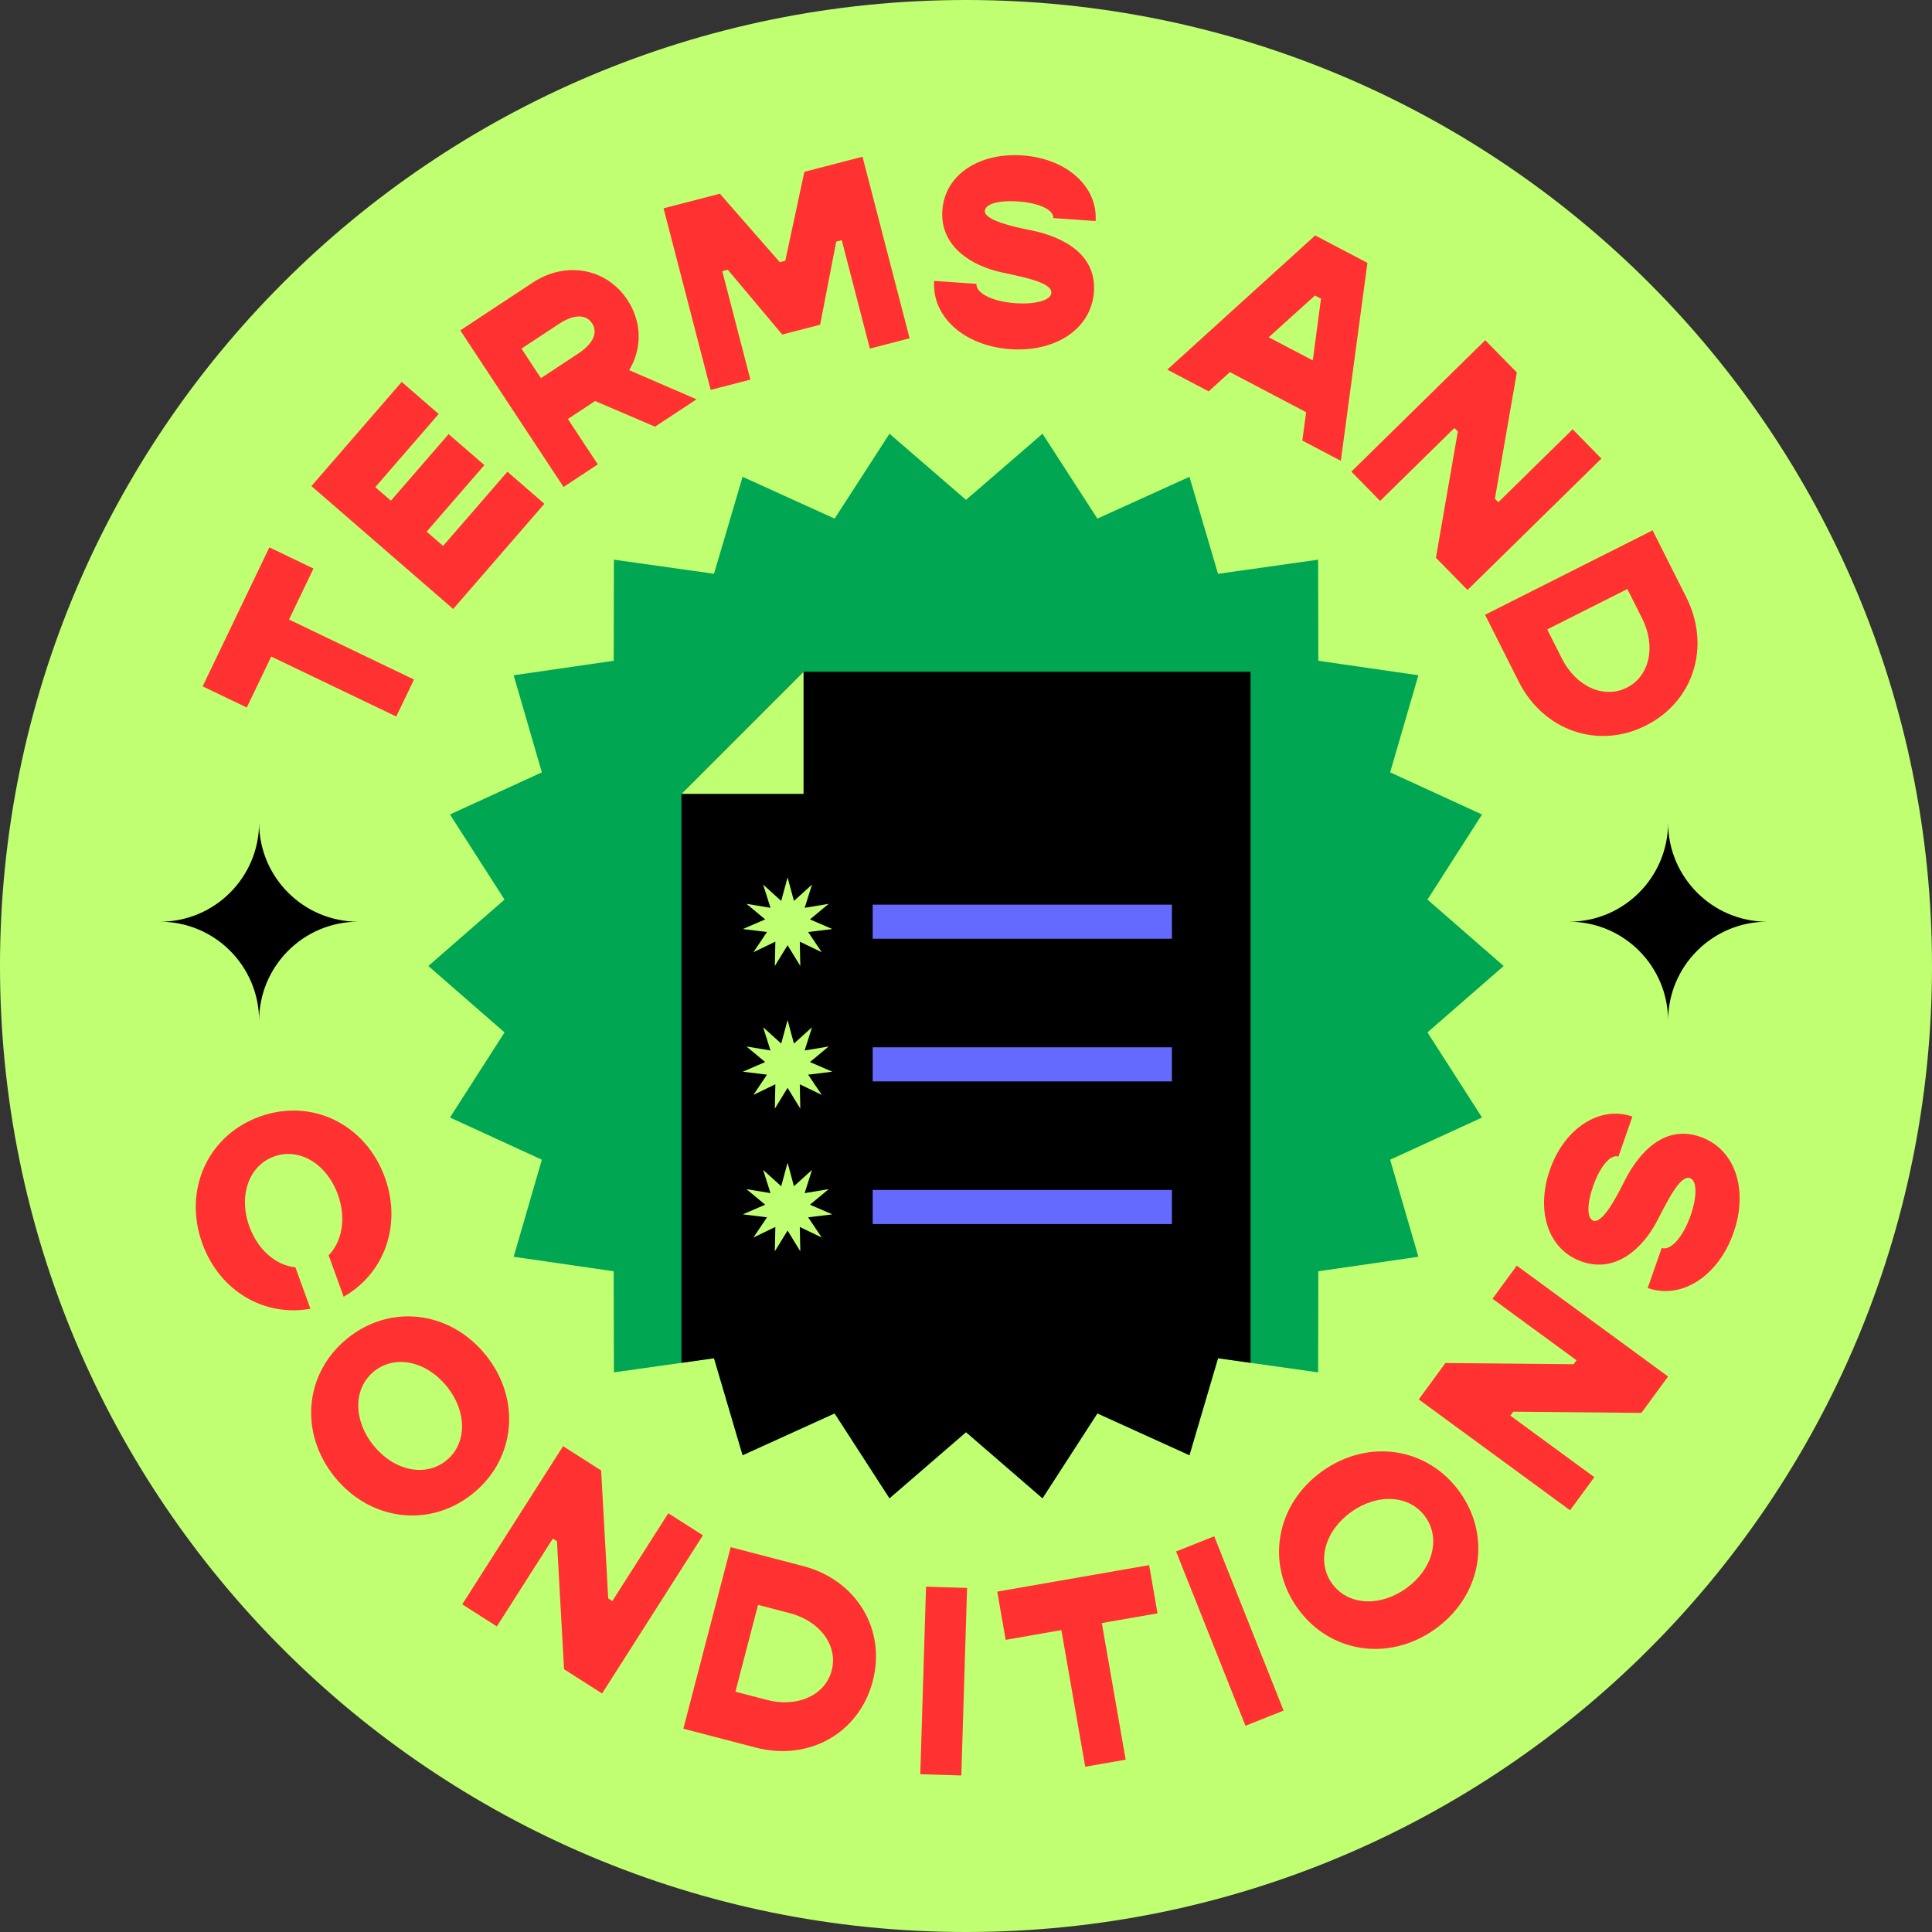 <?xml version="1.0" encoding="UTF-8" standalone="no"?><svg xmlns="http://www.w3.org/2000/svg" xmlns:xlink="http://www.w3.org/1999/xlink" fill="#000000" height="1500" preserveAspectRatio="xMidYMid meet" version="1" viewBox="0.0 0.0 1500.0 1500.0" width="1500" zoomAndPan="magnify"><rect x="0.0" y="0.0" width="1500.0" height="1500.0" fill="#333333" stroke="none"/><g id="change1_1"><path d="M1500,750c0,414.214-335.786,750-750,750S0,1164.214,0,750S335.786,0,750,0S1500,335.786,1500,750z" fill="#c1ff72"/></g><g id="change2_1"><path d="M191.594,549.312l-34.255-16.443l51.796-107.9l34.255,16.443l-19.002,39.582l97.053,46.588l-13.794,28.735 l-97.053-46.588L191.594,549.312z M422.658,391.144l-28.715-24.891l-49.92,57.591l-12.763-11.063l44.804-51.688l-27.758-24.062 l-44.804,51.688l-12.124-10.509l49.229-56.793l-28.715-24.891l-70.109,80.882l110.075,95.414L422.658,391.144z M437.524,378.095 l-80.166-121.594l56.392-37.178c25.554-16.847,57.137-11.123,73.402,13.547c11.386,17.27,11.397,37.995,1.301,54.512l52.338,22.63 l-32.249,21.262l-46.497-19.909l-21.147,13.941l23.237,35.245L437.524,378.095z M419.985,293.586l29.076-19.169 c11.455-7.552,15.364-16.197,10.6-23.422s-14.248-7.04-25.703,0.512l-29.078,19.169L419.985,293.586z M624.503,133.394 l-14.806,69.039l-4.291,1.113l-46.489-53.145l-43.725,11.338l36.556,140.981l30.852-8.001l-21.827-84.18l4.29-1.111l42.267,50.314 l29.422-7.629l12.491-64.514l4.291-1.111l21.827,84.179l30.852-7.999l-36.556-140.981L624.503,133.394z M784.419,271.1 c34.536,2.413,62.858-15.287,64.903-44.559c2.017-28.848-23.255-42.677-49.554-47.901c-11.9-2.312-35.655-7.569-35.142-14.94 c0.384-5.475,11.162-8.319,25.692-7.304c16.637,1.163,27.895,6.605,27.453,12.922l32.85,2.295 c1.839-26.322-22.002-48.514-56.748-50.943c-33.272-2.326-60.272,14.621-62.23,42.629s22.581,43.264,46.773,48.342 c19.603,4.12,38.365,8.182,37.834,15.763c-0.411,5.896-12.695,9.059-27.855,7.999c-18.111-1.266-30.77-7.864-30.27-15.024 l-32.85-2.296C723.333,245.88,748.62,268.598,784.419,271.1z M938.415,303.87l-32.14-16.89l114.849-104.197l40.552,21.31 l-20.666,153.69l-29.9-15.712l2.993-22.036l-59.238-31.129L938.415,303.87z M985.063,261.847l34.198,17.971l6.35-47.936 l-4.672-2.456L985.063,261.847z M1071.512,388.923l57.697-56.632l2.661,2.711l-17.036,98.058l24.547,25.007l103.944-102.024 l-22.327-22.747l-57.697,56.63l-2.661-2.711l17.036-98.058l-24.547-25.007l-103.944,102.024L1071.512,388.923z M1152.982,477.302 l130.087-65.542l26.122,51.847c19.282,38.272,5.819,80.986-31.321,99.7c-37.144,18.712-79.483,4.113-98.765-34.159L1152.982,477.302 z M1201.26,488.673l11.398,22.624c11.021,21.87,32.671,31.528,50.391,22.6c17.724-8.929,22.844-32.075,11.826-53.945l-11.398-22.625 L1201.26,488.673z M193.606,952.231c-8.631-23.819-0.488-47.203,19.163-54.323c19.649-7.12,40.882,5.619,49.513,29.437 c6.689,18.461,3.351,36.512-7.122,47.268l11.652,32.153c31.657-17.983,45.37-55.736,31.993-92.655 c-15.032-41.483-56.962-61.767-97.255-47.167s-59.497,57.037-44.464,98.521c13.378,36.919,48.095,57.123,83.923,50.652 l-11.652-32.154C214.423,982.413,200.295,970.691,193.606,952.231z M367.251,1159.51c-33.285,26.995-79.55,21.569-107.343-12.702 c-27.794-34.27-23.553-80.656,9.732-107.653c33.285-26.996,79.55-21.567,107.343,12.701 C404.777,1086.127,400.537,1132.515,367.251,1159.51z M346.813,1076.327c-15.959-19.676-40.194-24.757-56.426-11.592 c-16.234,13.166-16.265,37.928-0.308,57.604c15.959,19.676,40.194,24.757,56.426,11.592 C362.739,1120.766,362.77,1096.003,346.813,1076.327z M518.87,1174.873l-43.451,68.17l-3.204-2.041l-5.495-99.37l-29.547-18.834 l-78.282,122.814l26.877,17.132l43.452-68.17l3.204,2.041l5.495,99.372l29.545,18.834l78.282-122.815L518.87,1174.873z M677.612,1305.234c-10.491,40.24-49.42,62.379-90.886,51.57l-56.173-14.645l36.741-140.944l56.173,14.642 C664.933,1226.665,688.101,1264.99,677.612,1305.234z M613.065,1252.414l-24.512-6.391l-17.572,67.406l24.512,6.391 c23.696,6.175,45.247-3.692,50.253-22.896C650.75,1277.724,636.761,1258.589,613.065,1252.414z M714.505,1377.5l31.862,0.976 l4.47-145.595l-31.862-0.98L714.505,1377.5z M892.18,1215.171l-117.913,20.574l6.531,37.431l43.255-7.545l18.505,106.057 l31.402-5.477l-18.505-106.061l43.257-7.545L892.18,1215.171z M913.108,1204.557l53.871,135.334l29.616-11.792l-53.871-135.332 L913.108,1204.557z M1133.603,1158.752c24.769,34.958,16.351,80.76-19.642,106.259c-35.993,25.502-81.993,18.258-106.763-16.7 c-24.766-34.958-16.347-80.759,19.642-106.259C1062.834,1116.551,1108.834,1123.793,1133.603,1158.752z M1106.738,1177.786 c-12.08-17.049-36.781-18.688-57.443-4.047c-20.666,14.642-27.311,38.49-15.231,55.539c12.08,17.046,36.781,18.687,57.447,4.045 S1118.818,1194.835,1106.738,1177.786z M1158.773,1008.345l65.218,47.776l-2.247,3.065l-99.522-0.949l-20.707,28.268l117.496,86.073 l18.837-25.713l-65.221-47.776l2.247-3.065l99.522,0.949l20.707-28.268l-117.496-86.072L1158.773,1008.345z M1320.044,882.594 c-27.304-9.532-47.288,11.215-59.245,35.214c-5.36,10.871-16.676,32.409-23.653,29.973c-5.182-1.81-5.089-12.957-0.291-26.708 c5.497-15.743,13.707-25.173,19.687-23.086l10.854-31.09c-24.913-8.696-52.594,8.47-64.071,41.353 c-10.994,31.487-1.743,61.993,24.762,71.246s47.679-10.408,58.937-32.414c9.131-17.829,17.981-34.861,25.156-32.356 c5.579,1.947,5.401,14.63,0.394,28.979c-5.983,17.138-15.679,27.615-22.454,25.25l-10.854,31.088 c26.307,9.184,54.871-9.239,66.698-43.117C1357.376,924.244,1347.745,892.265,1320.044,882.594z" fill="#ff3131"/></g><g id="change3_1"><path d="M1150.64,867.63l-71.336,32.757l21.92,75.369l-77.683,11.258l-0.14,78.49l-52.467-7.4l-25.251-3.577 l-22.201,75.299l-71.476-32.476l-42.612,65.899l-59.376-51.31l-59.411,51.31l-42.612-65.899l-71.44,32.476l-22.201-75.299 l-25.251,3.577l-52.467,7.4l-0.176-78.49l-77.648-11.258l21.885-75.369L349.36,867.63l42.366-66.075L332.561,750l59.166-51.555 L349.36,632.37l71.335-32.722l-21.885-75.369l77.684-11.258l0.14-78.49l77.718,10.942l22.201-75.264l71.44,32.441l42.612-65.899 l59.411,51.345l59.376-51.345l42.612,65.899l71.476-32.441l22.201,75.299l77.718-10.977l0.14,78.49l77.683,11.258l-21.92,75.369 l71.336,32.722l-42.367,66.075L1167.439,750l-59.166,51.555L1150.64,867.63z" fill="#00a651"/></g><g id="change4_1"><path d="M970.933,521.544v536.559l-25.251-3.577l-22.201,75.299l-71.476-32.476l-42.612,65.899l-59.376-51.31 l-59.411,51.31l-42.612-65.899l-71.44,32.476l-22.201-75.299l-25.251,3.577V616.342l94.763-94.798H970.933z M201.173,638.618 L201.173,638.618c0,42.519-34.468,76.987-76.987,76.987v0c42.519,0,76.987,34.468,76.987,76.987h0 c0-42.519,34.468-76.987,76.987-76.987v0C235.642,715.605,201.173,681.137,201.173,638.618z M1372.091,715.605L1372.091,715.605 c-42.519,0-76.987,34.468-76.987,76.987h0c0-42.519-34.468-76.987-76.987-76.987v0c42.519,0,76.987-34.468,76.987-76.987h0 C1295.104,681.137,1329.572,715.605,1372.091,715.605z" fill="#000000"/></g><g id="change1_2"><path d="M623.866,521.542v94.802h-94.773L623.866,521.542z M606.526,699.474l-14.034-12.691l5.714,18.038 l-18.668-3.089l14.559,12.085l-17.374,7.494l18.782,2.296l-10.565,15.698l17.041-8.223L601.581,750l9.89-16.131l9.89,16.131 l-0.401-18.917l17.041,8.223l-10.565-15.698l18.782-2.296l-17.374-7.494l14.559-12.085l-18.668,3.089l5.714-18.038l-14.034,12.691 l-4.945-18.264L606.526,699.474z M606.526,810.23l-14.034-12.691l5.714,18.038l-18.668-3.089l14.559,12.085l-17.374,7.494 l18.782,2.296l-10.565,15.698l17.041-8.223l-0.401,18.917l9.89-16.131l9.89,16.131l-0.401-18.917l17.041,8.223l-10.565-15.698 l18.782-2.296l-17.374-7.494l14.559-12.085l-18.668,3.089l5.714-18.038l-14.034,12.691l-4.945-18.264L606.526,810.23z M606.526,920.985l-14.034-12.691l5.714,18.038l-18.668-3.089l14.559,12.085l-17.374,7.494l18.782,2.296l-10.565,15.698 l17.041-8.223l-0.401,18.917l9.89-16.131l9.89,16.131l-0.401-18.917l17.041,8.223l-10.565-15.698l18.782-2.296l-17.374-7.494 l14.559-12.085l-18.668,3.089l5.714-18.038l-14.034,12.691l-4.945-18.264L606.526,920.985z" fill="#c1ff72"/></g><g id="change5_1"><path d="M909.884,728.839h-232.33v-26.468h232.33V728.839z M909.884,813.127h-232.33v26.468h232.33V813.127z M909.884,923.882h-232.33v26.468h232.33V923.882z" fill="#656aff"/></g></svg>